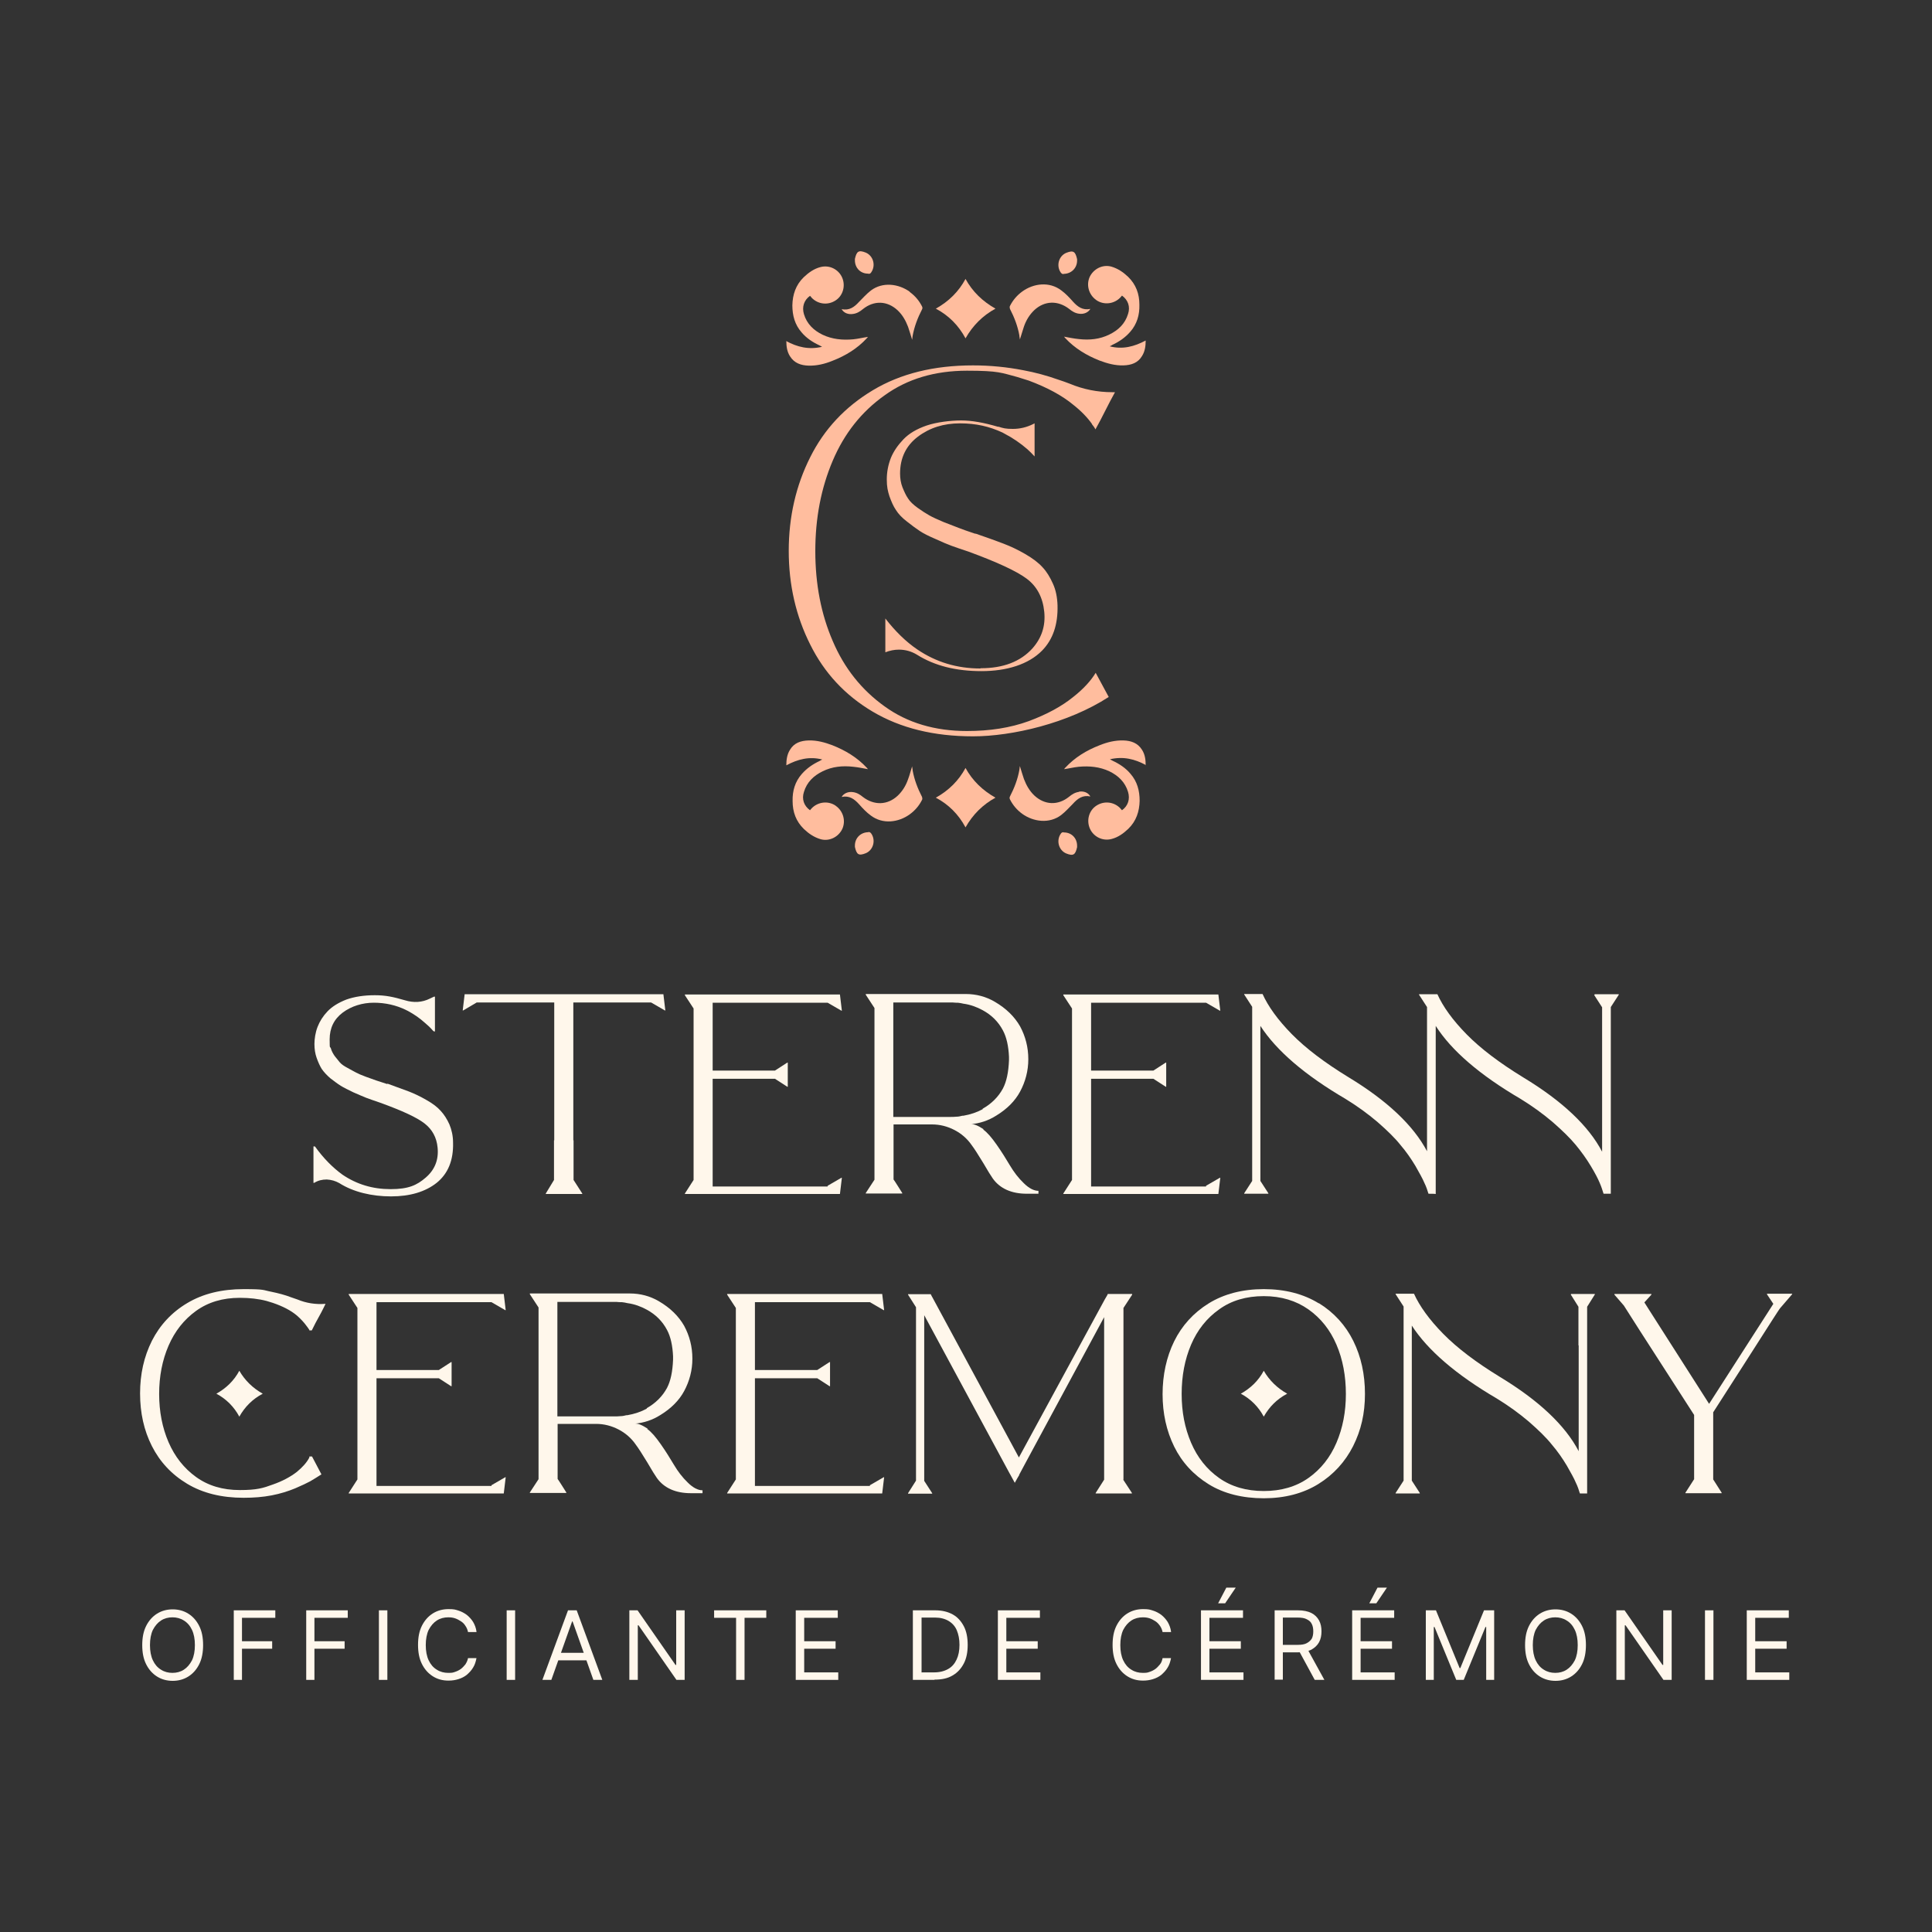 <?xml version="1.0" encoding="UTF-8"?>
<svg id="texte" xmlns="http://www.w3.org/2000/svg" viewBox="0 0 800 800">
  <rect x="0" y="0" width="800" height="800" fill="#333333" stroke="none"/>
  <defs>
    <style>
      .cls-1 {
        fill: #fff7ec;
      }

      .cls-1, .cls-2, .cls-3 {
        stroke-width: 0px;
      }

      .cls-2 {
        fill: #fff7eb;
      }

      .cls-3 {
        fill: #ffbd9e;
      }
    </style>
  </defs>
  <g>
    <path class="cls-3" d="m405.9,276.8c-9.6,0-18.3-2.6-26.1-7.9-4.7-3.2-9.1-7.5-13.2-12.8v14c1.8-.7,3.7-1.1,5.6-1.1,2.7,0,5.2.7,7.5,2.1,7.3,4.6,16.2,6.8,26.7,6.8s19.5-2.8,25.1-8.5c4.5-4.6,6.6-10.8,6.4-18.7-.1-3.3-.7-6.4-1.9-9-1.2-2.7-2.6-5-4.3-6.8-1.7-1.9-4.1-3.7-7.2-5.5-3.1-1.8-6.1-3.2-9-4.3-2.9-1.1-6.7-2.5-11.4-4.1h-.3c-3-1-5.3-1.8-6.8-2.4-1.5-.6-3.6-1.4-6.2-2.4-2.6-1.1-4.6-2-6-2.8-1.4-.8-3-1.8-4.8-3.1-1.8-1.3-3.2-2.6-4-3.9-.9-1.3-1.6-2.9-2.3-4.6-.7-1.8-1-3.7-1-5.7,0-6.5,2.5-11.6,7.4-15.3,4.9-3.7,10.7-5.5,17.4-5.5s12.2,1.3,17.6,3.8c.2.1.5.3.9.5,3.3,1.7,6.5,3.9,9.4,6.4,1,.9,2,1.9,3,3v-13.7l-.6.3c-2.6,1.3-5.4,2-8.4,2s-4-.3-5.9-.9h-.3c-5.8-1.7-10.8-2.6-15.2-2.6s-10.2.7-14.3,2.1c-4.1,1.4-7.3,3.3-9.6,5.7-2.3,2.4-4.1,5-5.2,7.7-1.1,2.8-1.7,5.8-1.7,8.9s.4,4.8,1.1,7c.8,2.2,1.6,4.1,2.7,5.7,1,1.6,2.5,3.2,4.6,4.8,2,1.6,3.8,2.9,5.3,3.9,1.5,1,3.7,2.1,6.5,3.3,2.8,1.3,5,2.2,6.6,2.8,1.6.6,4,1.4,7,2.4,11.7,4.3,19.8,8,24.1,11.2,4.3,3.2,6.7,7.8,7.3,13.7.6,5.9-1.1,10.9-4.9,15.2-5,5.5-12.1,8.2-21.4,8.2Zm46.2-101.2c.6.7,1.1,1.4,1.5,2.2l2-3.7,4.1-8,2-3.7h-1.1c-6.2,0-12.1-1.2-17.6-3.5-1.6-.6-3.2-1.2-4.8-1.7-4.8-1.7-9.6-3-14.5-3.9-6.7-1.3-13.6-2-20.8-2-16.2,0-30,3.4-41.5,10.3-11.5,6.9-20.1,16.1-25.9,27.7-5.9,11.7-8.9,24.7-8.9,38.8s3,27.1,8.9,38.8c5.8,11.7,14.4,21,25.9,27.8,11.5,6.8,25.3,10.2,41.5,10.2s39.4-5.4,56.2-16.3l-5.4-10c-2,3.3-5.1,6.7-9.3,10-4.8,3.9-10.9,7.2-18.4,10-7.7,2.8-16.2,4.1-25.6,4.1-13.3,0-24.7-3.4-34.1-10.2-9.5-6.8-16.7-15.8-21.5-27.1-4.8-11.1-7.2-23.5-7.2-37.2s2.4-26.1,7.2-37.4c4.8-11.3,11.9-20.3,21.5-27.1,9.4-6.8,20.8-10.2,34.1-10.2s14.3.9,20.8,2.6c1.9.6,3.5,1.1,4.8,1.5,7.5,2.8,13.7,6.1,18.4,10,3.3,2.6,5.9,5.3,7.8,8Z"/>
    <path class="cls-3" d="m376.7,120.8c-4.6-3.3-11.2-4.2-16.1-.5-1.8,1.4-3.3,3.1-4.9,4.7-1.9,2.1-4,3.7-7.2,3,.9,1.6,2.7,2.3,4.7,2,1.6-.2,2.9-1,4.1-2,4.6-3.7,10.1-3.5,14.4.5,2,1.9,3.3,4.2,4.3,6.8.6,1.7,1.1,3.5,1.7,5.4,0-.5.2-1.1.2-1.6.7-3.9,2.1-7.5,3.9-11,.2-.3.2-.9,0-1.2-1.2-2.4-2.9-4.4-5.1-6Z"/>
    <path class="cls-3" d="m325.6,141.1c0,2.4.3,4.5,1.5,6.4,1.8,2.9,4.6,3.8,7.7,3.9,3.4.1,6.7-.7,9.9-2,5.4-2.1,10.2-5,14.2-9.3.2-.2.3-.4.5-.6-2.1.3-4.1.8-6.1,1-4.4.4-8.7,0-12.7-1.9-3.7-1.8-6.5-4.5-7.7-8.5-.9-3,0-5.8,2.5-7.6.3.3.5.5.7.8,2.6,2.7,6.7,3.2,9.9,1.1,3.1-2,4.2-6.1,2.7-9.5-1.5-3.4-5.3-5.3-9-4.3-2.7.7-4.9,2.3-6.9,4.2-3.3,3.2-4.6,7.2-4.7,11.6,0,4.2,1,8,3.8,11.2,2,2.4,4.6,4.1,7.4,5.4.3.2.6.3,1.1.6-5.5,1.3-10.3.1-14.9-2.4Z"/>
    <path class="cls-3" d="m359.6,113.4c.6,0,.9-.2,1.2-.7,1.9-2.8.8-6.8-2.3-8.1-3-1.2-3.8-.5-4.5,2.6,0,.2,0,.4,0,.6,0,3.2,2.4,5.6,5.6,5.5Z"/>
    <path class="cls-3" d="m454,124.3c3.1,2.1,7.3,1.6,9.9-1.1.2-.2.4-.5.7-.8,2.5,1.8,3.5,4.6,2.5,7.6-1.2,4-4,6.7-7.7,8.5-4,2-8.3,2.4-12.7,1.9-2-.2-4-.6-6.1-1,.2.2.3.4.5.6,4,4.3,8.9,7.2,14.2,9.3,3.2,1.2,6.4,2.1,9.9,2,3.2-.1,6-1,7.7-3.9,1.2-1.9,1.5-4.1,1.5-6.4-4.7,2.5-9.5,3.8-14.9,2.4.5-.2.8-.4,1.1-.6,2.8-1.3,5.3-3,7.4-5.4,2.8-3.2,3.9-7,3.8-11.2,0-4.5-1.4-8.4-4.7-11.6-2-1.9-4.2-3.4-6.9-4.2-3.6-1-7.4.9-9,4.3-1.5,3.4-.3,7.4,2.7,9.5Z"/>
    <path class="cls-3" d="m422.1,139c0,.5.2,1,.2,1.6.6-1.8,1.1-3.6,1.7-5.4.9-2.6,2.3-4.9,4.3-6.8,4.2-3.9,9.7-4.1,14.4-.5,1.2,1,2.5,1.8,4.1,2,2,.3,3.8-.5,4.7-2-3.2.7-5.3-.9-7.2-3-1.5-1.7-3.1-3.4-4.9-4.7-4.9-3.7-11.4-2.9-16.1.5-2.2,1.6-3.9,3.6-5.1,6-.2.3-.1.9,0,1.2,1.8,3.5,3.2,7.1,3.9,11Z"/>
    <path class="cls-3" d="m440.4,113.4c3.2,0,5.6-2.4,5.6-5.5,0-.2,0-.4,0-.6-.7-3.1-1.5-3.8-4.5-2.6-3.1,1.3-4.2,5.3-2.3,8.1.3.4.6.7,1.2.7Z"/>
    <path class="cls-3" d="m399.8,115.5c-2.8,5.2-6.9,9.3-12.3,12.3,5.3,2.8,9.4,6.9,12.3,12.3,3-5.3,7.1-9.4,12.4-12.3-5.3-3-9.5-7-12.4-12.3Z"/>
    <path class="cls-3" d="m440.4,344.6c-.6,0-.9.2-1.2.7-1.9,2.8-.8,6.8,2.3,8.1,3,1.2,3.8.5,4.5-2.6,0-.2,0-.4,0-.6,0-3.2-2.4-5.6-5.6-5.5Z"/>
    <path class="cls-3" d="m377.9,318.9c0-.5-.2-1-.2-1.6-.6,1.8-1,3.6-1.7,5.4-.9,2.6-2.3,4.9-4.3,6.8-4.2,3.9-9.7,4.1-14.4.5-1.2-1-2.5-1.8-4.1-2-2-.3-3.8.5-4.7,2,3.2-.7,5.3.9,7.2,3,1.5,1.7,3.1,3.4,4.9,4.7,4.9,3.7,11.4,2.9,16.1-.5,2.2-1.6,3.9-3.6,5.1-6,.2-.3.1-.9,0-1.2-1.8-3.5-3.2-7.1-3.9-11Z"/>
    <path class="cls-3" d="m474.4,316.9c0-2.4-.3-4.5-1.5-6.4-1.8-2.9-4.6-3.8-7.7-3.9-3.4-.1-6.7.7-9.9,2-5.4,2.1-10.2,5-14.2,9.3-.2.2-.3.4-.5.6,2.1-.3,4.1-.8,6.1-1,4.4-.4,8.7,0,12.7,1.9,3.7,1.8,6.5,4.5,7.7,8.5.9,3,0,5.8-2.5,7.6-.3-.3-.5-.5-.7-.8-2.6-2.7-6.7-3.2-9.9-1.1-3.1,2-4.2,6.1-2.7,9.5,1.5,3.4,5.3,5.3,9,4.3,2.7-.7,4.9-2.3,6.9-4.2,3.3-3.2,4.6-7.2,4.7-11.6,0-4.2-1-8-3.8-11.2-2-2.4-4.6-4.1-7.4-5.4-.3-.2-.6-.3-1.1-.6,5.5-1.3,10.3-.1,14.9,2.4Z"/>
    <path class="cls-3" d="m446.8,327.9c-1.6.2-2.9,1-4.1,2-4.6,3.7-10.1,3.5-14.4-.5-2-1.9-3.3-4.2-4.3-6.8-.6-1.7-1.1-3.5-1.7-5.4,0,.5-.2,1.1-.2,1.6-.7,3.9-2.1,7.5-3.9,11-.2.3-.2.9,0,1.2,1.2,2.4,2.9,4.4,5.1,6,4.6,3.3,11.2,4.2,16.1.5,1.8-1.4,3.3-3.1,4.9-4.7,1.9-2.1,4-3.7,7.2-3-.9-1.6-2.7-2.3-4.7-2Z"/>
    <path class="cls-3" d="m359.6,344.6c-3.2,0-5.6,2.4-5.6,5.5,0,.2,0,.4,0,.6.7,3.1,1.5,3.8,4.5,2.6,3.1-1.3,4.2-5.3,2.3-8.1-.3-.4-.6-.7-1.2-.7Z"/>
    <path class="cls-3" d="m346,333.6c-3.1-2.1-7.3-1.6-9.9,1.1-.2.2-.4.5-.7.8-2.5-1.8-3.5-4.6-2.5-7.6,1.2-4,4-6.7,7.7-8.5,4-2,8.3-2.4,12.7-1.9,2,.2,4,.6,6.1,1-.2-.2-.3-.4-.5-.6-4-4.3-8.9-7.2-14.2-9.3-3.2-1.2-6.4-2.1-9.9-2-3.2.1-6,1-7.7,3.9-1.2,1.9-1.5,4.1-1.5,6.4,4.7-2.5,9.5-3.8,14.9-2.4-.5.2-.8.4-1.1.6-2.8,1.3-5.3,3-7.4,5.4-2.8,3.2-3.9,7-3.8,11.2,0,4.5,1.4,8.4,4.7,11.6,2,1.9,4.2,3.4,6.9,4.2,3.6,1,7.4-.9,9-4.3,1.5-3.4.3-7.4-2.7-9.5Z"/>
    <path class="cls-3" d="m399.8,318c-2.8,5.2-6.9,9.3-12.3,12.3,5.3,2.8,9.4,6.9,12.3,12.3,3-5.3,7.1-9.4,12.4-12.3-5.3-3-9.5-7-12.4-12.3Z"/>
  </g>
  <g>
    <path class="cls-2" d="m160.4,448.7c3.6,1.3,6.6,2.4,9,3.3,2.3.9,4.8,2.1,7.2,3.5,2.5,1.4,4.5,2.9,5.9,4.5,1.4,1.5,2.6,3.4,3.6,5.6.9,2.2,1.5,4.7,1.5,7.5.2,7.4-2.1,12.9-6.8,16.7-4.7,3.7-11,5.6-18.9,5.6s-15.6-1.8-21.4-5.5c-1.6-.9-3.3-1.4-5.2-1.5-1.9,0-3.6.4-5.2,1.4h-.3v-15.1h.6c3.6,5,7.4,8.8,11.4,11.7,5.9,4,12.5,6,19.9,6s10.9-1.6,14.6-4.8c3.7-3.2,5.4-7.3,4.9-12.4-.4-4.2-2.2-7.5-5.4-10-3.2-2.5-9.3-5.3-18.4-8.6-2.4-.8-4.3-1.5-5.7-2-1.4-.6-3.2-1.3-5.4-2.3-2.1-1-3.9-1.9-5.2-2.7-1.3-.8-2.7-1.9-4.3-3.1-1.5-1.3-2.7-2.6-3.6-3.9-.8-1.3-1.5-2.9-2.1-4.6-.6-1.7-.9-3.6-.9-5.7s.4-4.8,1.3-7.1c.9-2.3,2.2-4.4,4.1-6.4,1.9-2,4.5-3.6,7.8-4.9,3.4-1.2,7.3-1.8,11.8-1.8s7.7.7,12.5,2.1c3.6,1.1,7.1.9,10.3-.7l1.7-.8h.4v14.4h-.4l-.4-.3c-1.1-1.3-2.3-2.4-3.4-3.3-2.2-2-4.6-3.6-7-4.9-.4-.2-.7-.3-.8-.4-4.1-2-8.6-3-13.3-3s-9.3,1.4-12.9,4.1c-3.6,2.7-5.4,6.4-5.4,11.1s.2,2.6.5,3.7c.3,1.1.9,2.2,1.6,3.2.8,1,1.5,1.9,2.1,2.6.7.8,1.7,1.5,3.2,2.3,1.4.8,2.6,1.4,3.5,1.9.9.5,2.3,1.1,4.2,1.8,1.9.7,3.3,1.2,4.2,1.5.9.3,2.5.8,4.6,1.5Z"/>
    <path class="cls-2" d="m274.7,411.7l.8,6.7h-.2l-5.7-3.3h-32.2v57.1h.1v16.4l3.6,5.6v.2h-15.1v-.2l3.4-5.6v-16.4h.1v-57.1h-32.1l-5.6,3.3h-.2l.8-6.7h82.3Z"/>
    <path class="cls-2" d="m342.7,491l5.7-3.3h.2l-.8,6.7h-64.2v-.2l3.6-5.6v-71l-3.6-5.5v-.3h64.2l.8,6.7h-.2l-5.7-3.3h-47.6v28.1h25.8l5.1-3.3h.2v10h-.2l-5.1-3.3h-25.8v44.6h47.6Z"/>
    <path class="cls-2" d="m407.1,467.7c1.7,1.2,3.5,3.3,5.6,6.3,2.1,3,3.9,5.9,5.5,8.6,1.6,2.7,3.5,5.2,5.7,7.3,2.1,2.1,4.2,3.2,6.1,3.2v1.2h-4.8c-6.3,0-11.1-2.1-14.1-6.3-.7-1-2.1-3.2-4-6.5-2-3.3-3.6-5.8-4.8-7.4-1.8-2.6-4.2-4.7-7.1-6.2-2.9-1.5-6-2.3-9.3-2.3h-15.9v22.8c.1,0,3.6,5.6,3.6,5.6v.2h-15.1v-.2l3.6-5.5v-71.1l-3.6-5.5v-.3h41.4c4.4,0,8.4,1.1,12,3.2,4.8,2.8,8.2,6.2,10.5,10.2,2.2,4.1,3.4,8.6,3.4,13.6,0,4.8-1.2,9.3-3.4,13.4-2.1,3.9-5.4,7.2-9.8,9.9-3.3,2.1-6.9,3.3-10.7,3.6,1.3-.2,3.1.6,5.4,2.1Zm-.2-8.6c3.7-2.1,6.5-4.9,8.4-8.4,1.5-2.9,2.3-6.7,2.5-11.7v-.7h0v-.7c-.2-4.4-1-8.1-2.5-10.9-1.9-3.6-4.7-6.4-8.4-8.4-2.4-1.3-5-2.3-8-2.7-.7-.2-1.5-.3-2.3-.4h.5-.4c-.2,0-.3,0-.4,0-.1,0-.3,0-.4,0-.7,0-1.2-.1-1.4-.1h-24.6v47.4h23.4c.9,0,1.9,0,2.7-.1.9,0,1.7-.2,2.5-.4h.4c2.9-.5,5.6-1.4,8-2.7Z"/>
    <path class="cls-2" d="m499.4,491l5.7-3.3h.2l-.8,6.7h-64.2v-.2l3.6-5.6v-71l-3.6-5.5v-.3h64.2l.8,6.7h-.2l-5.7-3.3h-47.6v28.1h25.8l5.1-3.3h.2v10h-.2l-5.1-3.3h-25.8v44.6h47.6Z"/>
    <path class="cls-2" d="m660.3,411.9v-.2h10v.2l-3.3,5.1v77.3h-3c-.4-1.3-.9-2.9-1.6-4.5-.7-1.7-1.9-4-3.7-7-1.8-3-3.9-5.9-6.2-8.7-2.4-2.9-5.6-6-9.6-9.5-4-3.4-8.4-6.6-13.3-9.6-16.9-9.9-28.6-20-35.1-30.2v69.6h-.1c0-.1-2.9-.1-2.9-.1-.4-1.3-.9-2.9-1.7-4.5-.7-1.7-2-4-3.7-7-1.8-3-3.8-5.9-6.2-8.7-2.3-2.9-5.5-6-9.5-9.5-4-3.4-8.4-6.6-13.3-9.6-16.9-9.9-28.6-20-35.2-30.2v64.2l3.3,5.1v.2h-10v-.2l3.3-5.1v-72.1l-3.3-5.1v-.2h7.6c2.3,5.1,6.3,10.7,12.1,16.6,5.8,5.9,13.6,11.8,23.4,17.8,16.2,9.8,27,20.1,32.6,30.7v-59.7l-3.3-5.1v-.2h7.6c2.3,5.1,6.3,10.7,12.1,16.6,5.8,5.9,13.6,11.8,23.4,17.8,16.2,9.8,27.1,20.1,32.7,30.8v-59.8l-3.3-5.1Z"/>
  </g>
  <g>
    <path class="cls-2" d="m523.3,567.6c-2.2,4.1-5.4,7.2-9.5,9.5,4.1,2.2,7.3,5.4,9.5,9.5,2.3-4.1,5.5-7.3,9.7-9.5-4.1-2.3-7.4-5.5-9.7-9.5Z"/>
    <path class="cls-2" d="m99.1,567.6c-2.2,4.1-5.4,7.2-9.5,9.5,4.1,2.2,7.3,5.4,9.5,9.5,2.3-4.1,5.5-7.3,9.7-9.5-4.1-2.3-7.4-5.5-9.7-9.5Z"/>
    <path class="cls-2" d="m128.1,603.5v-.4h1.1l3.9,7.4c-1.8,1.2-3.4,2.1-4.7,2.9-1.3.7-3.4,1.7-6.2,2.9-2.9,1.2-6.1,2.2-9.7,2.9-3.6.7-7.5,1-11.6,1-9.1,0-16.9-1.9-23.4-5.8-6.5-3.9-11.3-9.1-14.6-15.6-3.3-6.5-4.9-13.8-4.9-21.8s1.6-15.2,4.9-21.8c3.3-6.5,8.2-11.8,14.6-15.6,6.5-3.9,14.3-5.8,23.4-5.8s7.8.4,11.5,1.1c2.9.6,5.6,1.3,8.2,2.3.9.3,1.7.6,2.6.9,3.6,1.5,7.5,2.1,11.4,1.8h.2c0,.1-1.8,3.6-1.8,3.6l-2.4,4.4-1.2,2.4-.3.6h-1v-.2c-.4-.6-.7-1.1-1.2-1.7-1-1.4-2.4-2.9-4-4.3-2.5-2.1-5.8-3.8-9.9-5.2-.7-.2-1.6-.5-2.6-.8-3.4-.9-7.1-1.3-11.1-1.3-7.1,0-13.1,1.8-18.1,5.4-5,3.6-8.8,8.4-11.4,14.4-2.6,6-3.9,12.7-3.9,20s1.3,14,3.9,20c2.6,6,6.4,10.8,11.4,14.4,5,3.6,11,5.4,18.1,5.4s9.6-.8,13.7-2.3c4-1.4,7.3-3.2,9.9-5.2,2.4-2,4.1-3.9,5.1-5.8Z"/>
    <path class="cls-2" d="m203.5,615l5.7-3.3h.2l-.8,6.7h-64.2v-.2l3.6-5.6v-71l-3.6-5.5v-.3h64.2l.8,6.7h-.2l-5.7-3.3h-47.6v28.1h25.8l5.1-3.3h.2v10h-.2l-5.1-3.3h-25.8v44.6h47.6Z"/>
    <path class="cls-2" d="m268,591.7c1.7,1.2,3.5,3.3,5.6,6.3,2.1,3,3.9,5.9,5.5,8.6,1.6,2.7,3.5,5.2,5.7,7.3,2.1,2.1,4.2,3.2,6.1,3.2v1.2h-4.8c-6.3,0-11.1-2.1-14.1-6.3-.7-1-2.1-3.2-4-6.5-2-3.3-3.6-5.8-4.8-7.4-1.8-2.6-4.2-4.7-7.1-6.2-2.9-1.5-6-2.3-9.3-2.3h-15.9v22.8c.1,0,3.6,5.6,3.6,5.6v.2h-15.1v-.2l3.6-5.5v-71.1l-3.6-5.5v-.3h41.4c4.4,0,8.4,1.1,12,3.2,4.8,2.8,8.2,6.2,10.5,10.2,2.2,4.1,3.4,8.6,3.4,13.6,0,4.8-1.2,9.3-3.4,13.4-2.1,3.9-5.4,7.2-9.8,9.9-3.3,2.1-6.9,3.3-10.7,3.6,1.3-.2,3.1.6,5.4,2.1Zm-.2-8.6c3.7-2.1,6.5-4.9,8.4-8.4,1.5-2.9,2.3-6.7,2.5-11.7v-.7h0v-.7c-.2-4.4-1-8.1-2.5-10.9-1.9-3.6-4.7-6.4-8.4-8.4-2.4-1.3-5-2.3-8-2.7-.7-.2-1.5-.3-2.3-.4h.5-.4c-.2,0-.3,0-.4,0-.1,0-.3,0-.4,0-.7,0-1.2-.1-1.4-.1h-24.6v47.4h23.4c.9,0,1.9,0,2.7-.1.9,0,1.7-.2,2.5-.4h.4c2.9-.5,5.6-1.4,8-2.7Z"/>
    <path class="cls-2" d="m360.2,615l5.7-3.3h.2l-.8,6.7h-64.2v-.2l3.6-5.6v-71l-3.6-5.5v-.3h64.2l.8,6.7h-.2l-5.7-3.3h-47.6v28.1h25.8l5.1-3.3h.2v10h-.2l-5.1-3.3h-25.8v44.6h47.6Z"/>
    <path class="cls-2" d="m465.1,612.7l3.6,5.5v.2h-15v-.2l3.5-5.5v-67.3l-32.9,61-2.3,4.3v.2c-.1,0-1.8,3.1-1.8,3.1l-1.8-3.3-.4-.7-35.3-65.4v68.6l3.3,5.1v.2h-10v-.2l3.3-5.2v-71.8l-3.3-5.2v-.2h9.4l.4.8.5.9,35.6,65.9,35.6-65.5,1-1.7.2-.5h10.1v.3l-3.6,5.5v71.1Z"/>
    <path class="cls-2" d="m546.1,539.6c6.3,3.9,11.1,9.2,14.3,15.7,3.2,6.5,4.8,13.8,4.8,21.9s-1.6,15-4.9,21.6c-3.3,6.5-8.1,11.8-14.4,15.7-6.3,3.9-13.9,5.9-22.6,5.9s-16.5-1.9-22.8-5.8c-6.3-3.9-11.1-9.1-14.3-15.6-3.2-6.5-4.8-13.8-4.8-21.7s1.6-15.4,4.8-21.9c3.2-6.5,8-11.8,14.3-15.7,6.3-3.9,14-5.9,22.8-5.9s16.5,2,22.8,5.9Zm-4.3,72.4c5.1-3.6,9-8.5,11.6-14.6,2.6-6.1,3.9-12.8,3.9-20.2s-1.3-14.4-3.9-20.4c-2.6-6.1-6.5-11-11.6-14.6-5.1-3.6-11.3-5.5-18.5-5.5s-13.4,1.8-18.5,5.5c-5.1,3.6-9,8.5-11.6,14.6-2.6,6.1-3.9,12.9-3.9,20.4s1.3,14.1,3.9,20.2c2.6,6.1,6.5,11,11.6,14.6,5.1,3.6,11.3,5.4,18.5,5.4s13.4-1.8,18.5-5.4Z"/>
    <path class="cls-2" d="m650.5,536v-.2h9.9v.2l-3.2,5.1v77.3h-3c-.4-1.3-.9-2.9-1.7-4.5-.7-1.7-2-4-3.7-7-1.8-3-3.8-5.9-6.2-8.7-2.3-2.9-5.5-6-9.5-9.5-4-3.4-8.4-6.6-13.3-9.6-16.9-9.9-28.6-20-35.2-30.2v64.2l3.3,5.1v.2h-10v-.2l3.3-5.1v-72.1l-3.3-5.1v-.2h7.6c2.3,5.1,6.3,10.7,12.1,16.6,5.8,5.9,13.6,11.8,23.4,17.8,16.2,9.8,27.1,20.1,32.7,30.8v-43.8h-.1v-16l-3.2-5.1Z"/>
    <path class="cls-2" d="m731.6,535.7h10.5v.2l-5,5.8h0c0-.1-2,3-2,3l-1.1,1.7h0c0,.1-24.6,38.4-24.6,38.4v27.8l3.5,5.5v.2h-15v-.2l3.6-5.6v-26.6l-22.6-35.1-6.5-10.2-3.9-4.5v-.3h15.3v.3l-2.9,3.2,1.9,3,24.9,39,26.6-41.4-2.6-3.9v-.2Z"/>
  </g>
  <g>
    <path class="cls-1" d="m84.1,681.2c0,3-.5,5.7-1.6,7.9s-2.6,3.9-4.5,5.1c-1.9,1.2-4.1,1.8-6.5,1.8s-4.6-.6-6.5-1.8c-1.9-1.2-3.4-2.9-4.5-5.1-1.1-2.2-1.6-4.8-1.6-7.9s.5-5.7,1.6-7.9c1.1-2.2,2.6-3.9,4.5-5.1s4.1-1.8,6.5-1.8,4.6.6,6.5,1.8,3.4,2.9,4.5,5.1,1.6,4.8,1.6,7.9Zm-3.4,0c0-2.5-.4-4.6-1.2-6.3-.8-1.7-1.9-3-3.4-3.9-1.4-.9-3-1.3-4.7-1.3s-3.3.4-4.7,1.3c-1.4.9-2.5,2.2-3.4,3.9-.8,1.7-1.2,3.8-1.2,6.3s.4,4.6,1.2,6.3c.8,1.7,1.9,3,3.4,3.9,1.4.9,3,1.3,4.7,1.3s3.3-.4,4.7-1.3c1.4-.9,2.5-2.2,3.4-3.9.8-1.7,1.2-3.8,1.2-6.3Z"/>
    <path class="cls-1" d="m96.8,695.6v-28.8h17.2v3.1h-13.8v9.7h12.5v3.1h-12.5v12.9h-3.5Z"/>
    <path class="cls-1" d="m126.8,695.6v-28.8h17.2v3.1h-13.8v9.7h12.5v3.1h-12.5v12.9h-3.5Z"/>
    <path class="cls-1" d="m160.4,666.8v28.8h-3.5v-28.8h3.5Z"/>
    <path class="cls-1" d="m197.3,675.8h-3.5c-.2-1-.6-1.9-1.1-2.6-.5-.8-1.1-1.4-1.9-1.9s-1.5-.9-2.4-1.2c-.9-.3-1.8-.4-2.8-.4-1.7,0-3.3.4-4.7,1.3-1.4.9-2.5,2.2-3.4,3.9-.8,1.7-1.2,3.8-1.2,6.3s.4,4.6,1.2,6.3c.8,1.7,1.9,3,3.4,3.9,1.4.9,3,1.3,4.7,1.3s1.9-.1,2.8-.4c.9-.3,1.7-.7,2.4-1.2s1.3-1.2,1.9-1.9c.5-.8.9-1.6,1.1-2.6h3.5c-.3,1.5-.7,2.8-1.4,3.9-.7,1.2-1.6,2.1-2.6,3-1,.8-2.2,1.4-3.5,1.8s-2.6.6-4.1.6c-2.5,0-4.6-.6-6.5-1.8-1.9-1.2-3.4-2.9-4.5-5.1-1.1-2.2-1.6-4.8-1.6-7.9s.5-5.7,1.6-7.9c1.1-2.2,2.6-3.9,4.5-5.1s4.1-1.8,6.5-1.8,2.8.2,4.1.6,2.4,1,3.5,1.8c1,.8,1.9,1.8,2.6,2.9.7,1.2,1.2,2.5,1.4,4Z"/>
    <path class="cls-1" d="m213.3,666.8v28.8h-3.5v-28.8h3.5Z"/>
    <path class="cls-1" d="m228.3,695.6h-3.7l10.6-28.8h3.6l10.6,28.8h-3.7l-8.6-24.2h-.2l-8.6,24.2Zm1.3-11.2h14.7v3.1h-14.7v-3.1Z"/>
    <path class="cls-1" d="m283.5,666.8v28.8h-3.4l-15.7-22.6h-.3v22.6h-3.5v-28.8h3.4l15.7,22.6h.3v-22.6h3.4Z"/>
    <path class="cls-1" d="m295.7,669.9v-3.1h21.6v3.1h-9v25.7h-3.5v-25.7h-9Z"/>
    <path class="cls-1" d="m329.5,695.6v-28.8h17.4v3.1h-13.9v9.7h13v3.1h-13v9.8h14.1v3.1h-17.6Z"/>
    <path class="cls-1" d="m386.9,695.6h-8.9v-28.8h9.3c2.8,0,5.2.6,7.2,1.7,2,1.1,3.5,2.8,4.6,4.9,1.1,2.1,1.6,4.7,1.6,7.7s-.5,5.6-1.6,7.7-2.6,3.8-4.7,5c-2,1.2-4.5,1.7-7.4,1.7Zm-5.4-3.1h5.2c2.4,0,4.3-.5,5.9-1.4,1.6-.9,2.7-2.2,3.5-3.9.8-1.7,1.2-3.7,1.2-6.1s-.4-4.3-1.1-6-1.9-3-3.4-3.9c-1.5-.9-3.4-1.4-5.6-1.4h-5.6v22.6Z"/>
    <path class="cls-1" d="m413.2,695.6v-28.8h17.4v3.1h-13.9v9.7h13v3.1h-13v9.8h14.1v3.1h-17.6Z"/>
    <path class="cls-1" d="m484.9,675.8h-3.5c-.2-1-.6-1.9-1.1-2.6s-1.1-1.4-1.9-1.9-1.5-.9-2.4-1.2c-.9-.3-1.8-.4-2.8-.4-1.7,0-3.3.4-4.7,1.3-1.4.9-2.5,2.2-3.4,3.9-.8,1.7-1.2,3.8-1.2,6.3s.4,4.6,1.2,6.3c.8,1.7,1.9,3,3.4,3.9,1.4.9,3,1.3,4.7,1.3s1.9-.1,2.8-.4c.9-.3,1.7-.7,2.4-1.2s1.3-1.2,1.9-1.9.9-1.6,1.1-2.6h3.5c-.3,1.5-.7,2.8-1.4,3.9-.7,1.2-1.6,2.1-2.6,3-1,.8-2.2,1.4-3.5,1.8-1.3.4-2.6.6-4.1.6-2.5,0-4.6-.6-6.5-1.8-1.9-1.2-3.4-2.9-4.5-5.1s-1.6-4.8-1.6-7.9.5-5.7,1.6-7.9,2.6-3.9,4.5-5.1c1.9-1.2,4.1-1.8,6.5-1.8s2.8.2,4.1.6c1.3.4,2.4,1,3.5,1.8,1,.8,1.9,1.8,2.6,2.9.7,1.2,1.2,2.5,1.4,4Z"/>
    <path class="cls-1" d="m497.3,695.6v-28.8h17.4v3.1h-13.9v9.7h13v3.1h-13v9.8h14.1v3.1h-17.6Zm7.1-31.7l3.4-6.5h3.9l-4.4,6.5h-2.9Z"/>
    <path class="cls-1" d="m527.8,695.6v-28.8h9.7c2.2,0,4.1.4,5.5,1.1s2.5,1.8,3.2,3.1c.7,1.3,1,2.8,1,4.5s-.3,3.2-1,4.5-1.8,2.3-3.2,3.1c-1.4.7-3.3,1.1-5.5,1.1h-7.9v-3.1h7.8c1.5,0,2.8-.2,3.7-.7s1.6-1.1,2.1-1.9c.4-.8.6-1.8.6-3s-.2-2.2-.6-3c-.4-.9-1.1-1.5-2.1-2-.9-.5-2.2-.7-3.8-.7h-6.1v25.7h-3.5Zm13.5-12.9l7.1,12.9h-4l-7-12.9h3.9Z"/>
    <path class="cls-1" d="m559.9,695.6v-28.8h17.4v3.1h-13.9v9.7h13v3.1h-13v9.8h14.1v3.1h-17.6Zm7.1-31.7l3.4-6.5h3.9l-4.4,6.5h-2.9Z"/>
    <path class="cls-1" d="m590.4,666.8h4.2l9.8,23.9h.3l9.8-23.9h4.2v28.8h-3.3v-21.9h-.3l-9,21.9h-3.1l-9-21.9h-.3v21.9h-3.3v-28.8Z"/>
    <path class="cls-1" d="m656.7,681.2c0,3-.5,5.7-1.6,7.9s-2.6,3.9-4.5,5.1c-1.9,1.2-4.1,1.8-6.5,1.8s-4.6-.6-6.5-1.8c-1.9-1.2-3.4-2.9-4.5-5.1s-1.6-4.8-1.6-7.9.5-5.7,1.6-7.9,2.6-3.9,4.5-5.1c1.9-1.2,4.1-1.8,6.5-1.8s4.6.6,6.5,1.8c1.9,1.2,3.4,2.9,4.5,5.1s1.6,4.8,1.6,7.9Zm-3.4,0c0-2.5-.4-4.6-1.2-6.3-.8-1.7-1.9-3-3.4-3.9-1.4-.9-3-1.3-4.7-1.3s-3.3.4-4.7,1.3c-1.4.9-2.5,2.2-3.4,3.9-.8,1.7-1.2,3.8-1.2,6.3s.4,4.6,1.2,6.3c.8,1.7,1.9,3,3.4,3.9,1.4.9,3,1.3,4.7,1.3s3.3-.4,4.7-1.3c1.4-.9,2.5-2.2,3.4-3.9.8-1.7,1.2-3.8,1.2-6.3Z"/>
    <path class="cls-1" d="m692.2,666.8v28.8h-3.4l-15.7-22.6h-.3v22.6h-3.5v-28.8h3.4l15.7,22.6h.3v-22.6h3.4Z"/>
    <path class="cls-1" d="m709.5,666.8v28.8h-3.5v-28.8h3.5Z"/>
    <path class="cls-1" d="m723.3,695.6v-28.8h17.4v3.1h-13.9v9.7h13v3.1h-13v9.8h14.1v3.1h-17.6Z"/>
  </g>
</svg>